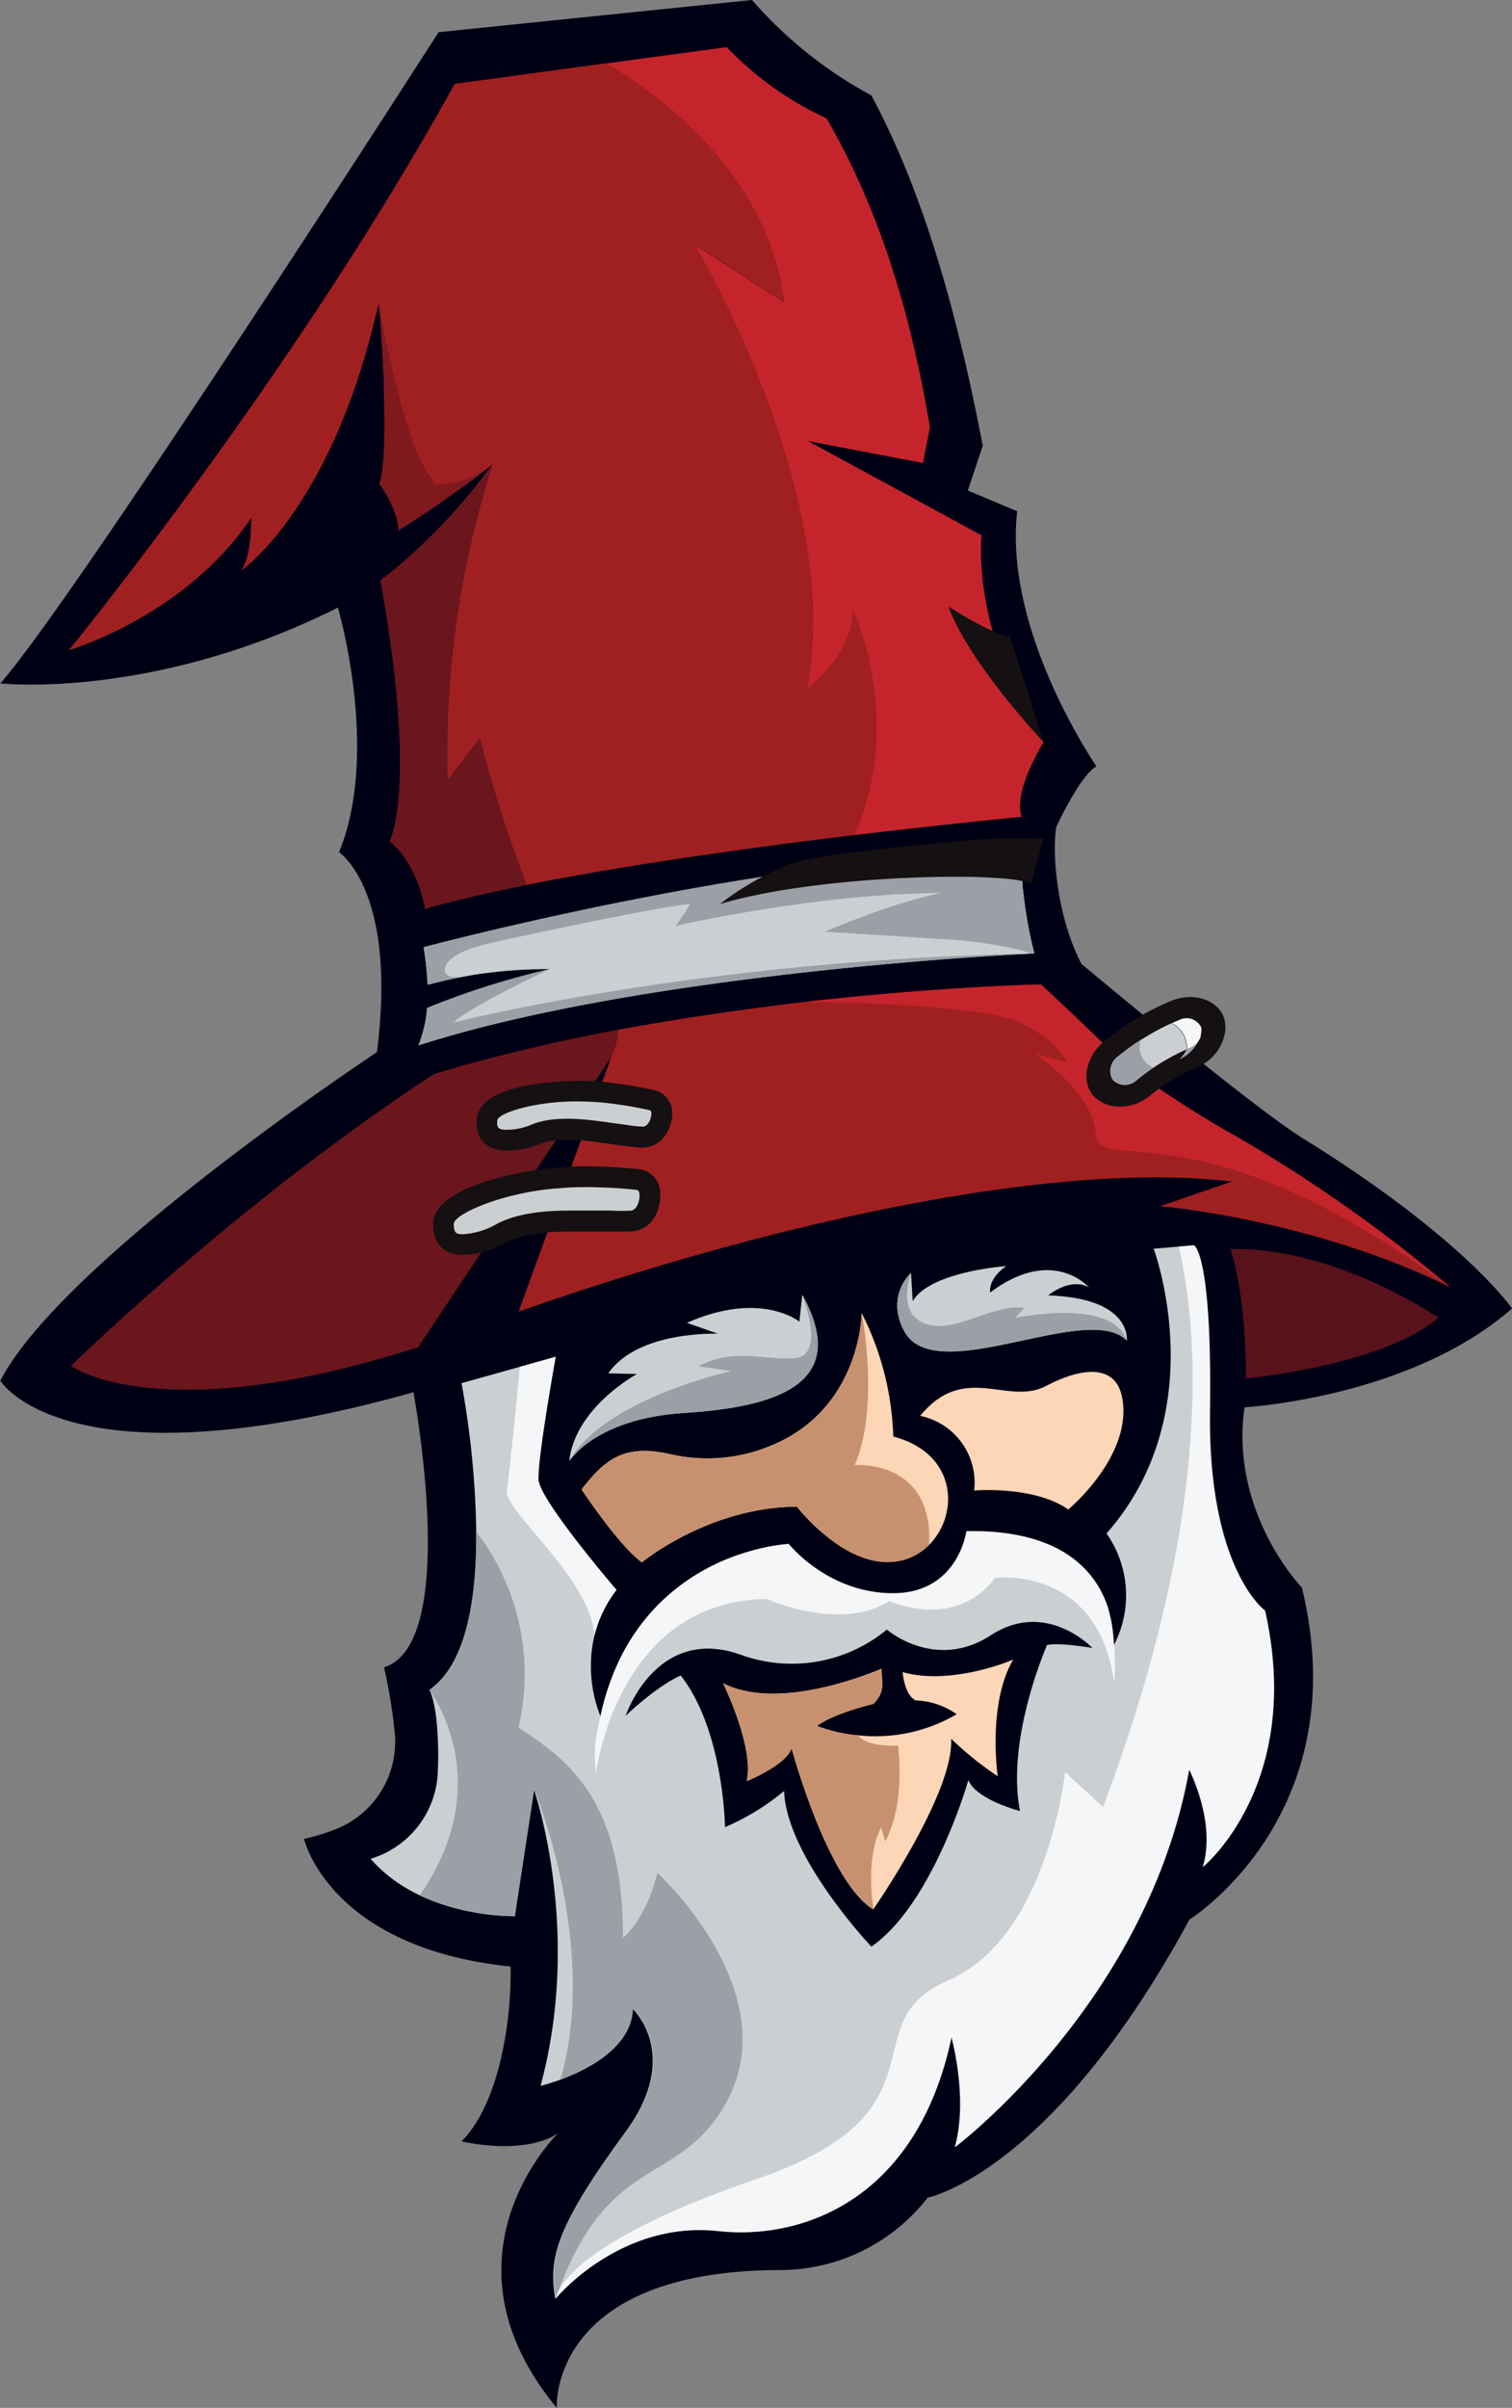 <svg xmlns="http://www.w3.org/2000/svg" viewBox="0 0 219.5 349.34"><rect x="0" y="0" width="219.5" height="349.34" fill="#808080" stroke="none"/><defs><style>.cls-1{fill:#000015;}.cls-12,.cls-2{fill:#cccfd2;}.cls-3{fill:#a02021;}.cls-4{fill:#fdd6b7;}.cls-5{fill:#fff;}.cls-12,.cls-5{opacity:0.81;}.cls-6{fill:#c6242c;}.cls-7,.cls-8{fill:#6b151d;}.cls-7{opacity:0.59;}.cls-9{fill:#9d9fa7;}.cls-10{fill:#151011;}.cls-11{fill:#59121b;}.cls-13{fill:#f5f6f7;}.cls-14{fill:#c7916f;}</style></defs><title>WW Red</title><g id="Ebene_2" data-name="Ebene 2"><g id="Layer_1" data-name="Layer 1"><path class="cls-1" d="M189,230.34c8,33-16.33,48.16-16.33,48.16-20,36.84-38,40.34-38,40.34a27.16,27.16,0,0,1-21.17,10.5c-33.94,0-32.67,20-32.67,20C63,327.8,80.25,310.25,81,309.52c-5.17,3.31-14,1.15-14,1.15,5.48-5.48,7.27-17.51,7.13-25.36-26.38-2.73-30-18.52-30-18.52a31.24,31.24,0,0,0,4.75-1.46,13.65,13.65,0,0,0,8.42-14,79.71,79.71,0,0,0-1.54-9.43c10.69-3.36,4.76-37.08,4.29-39.75a.51.51,0,0,1,0-.09l0-.08c-50.5,14.17-60-1.66-60-1.66,9-17.5,54.67-47.67,54.67-47.67,3-23.5-5.5-29-5.5-29,6-14.67-.17-35.5-.17-35.5-26.81,13.44-49,11-49,11C11.17,86.5,63.67,4.67,63.67,4.67L109.17,0A61.82,61.82,0,0,0,126.5,13.84c7.56,14.08,12.49,31.63,16.17,50.83l-2.17,6.5,7.17,3c-2,17.5,11.5,37,11.5,37-2.5,1.5-5.84,8.83-5.84,8.83-.64,4.23.23,13.32,3.67,19.84l1.9,1.59c5.9,4.91,23.9,19.79,30.27,23.74,23.45,14.52,30.33,24.67,30.33,24.67-14.83,13-38.83,14.33-38.83,14.33C178.5,219.5,189,230.34,189,230.34Z"/><path class="cls-2" d="M183.67,233.67s-8.31-6-8-29-2.33-24-2.33-24l-2.14.18-3.72.32a0,0,0,0,0,0,0c.28.76,8.56,23.78-6.84,41.31a15.65,15.65,0,0,1,1.08,16.18s0,.11-.08.16a7.12,7.12,0,0,0,0-.79v0a16.68,16.68,0,0,0-.85-4.89c-1.67-4.94-6.53-11.26-20.51-11,0,0-1.16,9-10.66,9S114.5,224,114.5,224a27.45,27.45,0,0,0-5.82,1.11,29.69,29.69,0,0,0-18.43,15.06h0A36,36,0,0,0,87.17,249a19.55,19.55,0,0,1-1.38-7.7,18.15,18.15,0,0,1,.52-4.06,17.62,17.62,0,0,1,3.19-6.57s-11.17-13-11.33-16,2.5-17.83,2.5-17.83l-5.2,1.46L67,200.67a131,131,0,0,1,2.14,21.5c.07,9-1.22,18.35-6.1,22.46h0c-.22.19-.46.37-.7.54.78,1.59,1.12,4.45,1.23,7.4.06,1.4.06,2.82,0,4.14a13.71,13.71,0,0,1-9.31,12.82c-.29.1-.46.14-.46.14,7.5,8.67,20.92,8.33,20.92,8.33l2.75-18.5s7.17,20.34,1,43.12c0,0,13.09-3.07,13.35-11.2,0,0,7.24,6.63-1,17.87-10.15,13.84-11.21,18.38-10.21,24.21l0,0c.53-.63,9.73-11.32,23.64-9.8,12.17,1.33,28.84-4.5,33.84-28.17,0,0,2.5,8.84.5,16,0,0,28-21,34-54.83,0,0,4,7.67,2,14.17C174.67,270.84,189.33,258.84,183.67,233.67ZM90.83,248.92s4.42-13.25,16.75-8.83a21.7,21.7,0,0,0,21.17-3.67s7,6.08,15.08.83,14.75,1.84,14.75,1.84-4.83-.84-6.58-.42c0,0-6,13.58-3.92,24.08,0,0-6.41-1.66-7.5-4.5,0,0-5.08,17.92-14.08,24.17,0,0-12.33-13-12.67-22.58a35,35,0,0,1-8.58,5.25s-.17-14-6.42-22C98.83,243.09,95.92,244.17,90.83,248.92Z"/><path class="cls-3" d="M124,121.16c-14.18,1.71-32.16,4.17-47.14,7.14l-.37.07c-5.46,1.1-10.51,2.26-14.81,3.47,0,0,0-.08,0-.23a19.2,19.2,0,0,0-.75-2.77c0-.11-.07-.22-.11-.33-.11-.33-.25-.68-.4-1a7.55,7.55,0,0,0-.32-.72q-.16-.36-.36-.72a5.58,5.58,0,0,0-.32-.58c-.11-.2-.23-.4-.35-.59s-.32-.48-.49-.71c0,0,0,0,0,0a5.46,5.46,0,0,0-.43-.55,3.11,3.11,0,0,0-.23-.28c-.16-.19-.34-.38-.52-.56s-.54-.51-.83-.75c0,0,4.17-7.33-1.33-37.83A80,80,0,0,0,66.76,73.32a70.35,70.35,0,0,0,4.71-5.94h0l-.07.06-.54.43c-.77.61-2.22,1.72-4.2,3.15l-.76.55-1.32.92c-1.85,1.3-4,2.76-6.42,4.28l-.29.18c-.16-3.23-2.78-6.74-2.78-6.74.76-2.46.81-7.92.64-13.23l0-.9c0-.64,0-1.26-.07-1.88l-.06-1.12c0-.52,0-1-.08-1.53s0-.71-.06-1c-.19-3.3-.4-5.82-.45-6.4A.19.19,0,0,1,55,44,.28.28,0,0,1,55,44L50.79,72c1.36,2.32,1.66,8.21,1.66,8.21C41.63,86.3,27.39,92.56,10,94.33h0S42.83,54.17,66,12.17l22-3c7,4.08,23.48,15.58,25.83,34.64l-13-8.34s21.67,36,16.34,64.34c0,0,6.66-4.67,6.66-11.34C123.83,88.5,131.34,104.56,124,121.16Z"/><path class="cls-4" d="M134.89,224.12a8.5,8.5,0,0,1-3.81,2.22c-3.55.94-7.06-.56-9.82-2.5h0a28.43,28.43,0,0,1-5.58-5.25c-12.84.08-22.5,8.08-22.5,8.08-3.42-2.5-8.75-10.58-8.75-10.58,3.63-4.69,6.42-6.49,12.65-5.17a23.93,23.93,0,0,0,14.6-1.08c13.35-5.3,13.41-19.34,13.41-19.34a42.4,42.4,0,0,1,4.59,17.92C139,210.85,139.28,219.72,134.89,224.12Z"/><path class="cls-2" d="M99.25,205c-12.09.78-16.11,6.24-16.62,7l0,.09c.75-7.84,9.84-12.75,9.84-12.75l-4.17-.09c4.33-6.25,15.92-5.75,15.92-5.75l-4.5-1.58c10.75-4.75,16.33-.17,16.33-.17l.42-3.91C123.75,201,112.25,204.17,99.25,205Z"/><path class="cls-2" d="M163.58,194.5c-5.66-5.83-27.83,7.09-32.33-1.41-2.66-5,.83-8.27,1-8.4a0,0,0,0,0,0,0l.25,4.08c2.58-4.33,13.58-5.08,13.58-5.08-2.75,1.92-2.33,3.83-2.33,3.83,9.08-6.83,14.33-.75,14.33-.75-2.75-1.5-5.91,1.17-5.91,1.17C164.42,188.34,163.58,194.5,163.58,194.5Z"/><path class="cls-4" d="M163.08,205c-.16,7.5-8,14-8,14-5-3.5-13.66-2.75-13.66-2.75a9.88,9.88,0,0,0-7.84-10.83c6.42-7.83,12.67-1.42,18.25-4.33,5-2.63,10.28-3.44,11.12,1.93A9.36,9.36,0,0,1,163.08,205Z"/><path class="cls-3" d="M168.42,175l10.41-3.58c-27.81-3.28-71,7.41-103.55,18.88l13.51-37.09L60.7,195.43c-37.55,12.06-50.37,2.74-50.37,2.74S34.5,174.5,63,155.84c7.3-2.21,14.91-4.06,22.46-5.59,1.42-.29,2.84-.56,4.25-.83,9.26-1.74,18.33-3,26.54-4l1-.11.68-.08c19.14-2.13,33.2-2.42,33.2-2.42s5.19,4.78,9.21,8.75c-.29.29,0,.89-.21,1.25-.69,1.2-1.73,1.92-1.38,3.25a5.17,5.17,0,0,0,5,3.85,4.86,4.86,0,0,0,1.31-.17l2.49-2.31c2.37,1.63,6.87,4.56,10.08,6.38a211.27,211.27,0,0,1,33,23l0,0C190.5,176.84,168.42,175,168.42,175Z"/><path class="cls-5" d="M161.75,244.17c-2.31-17.19-17.31-15.25-17.31-15.25-5.82,7.75-15.32,3.37-15.32,3.37-7.18,4.51-17.81-.31-17.81-.31-21.75.32-24.75,25.13-24.75,25.13s-.75-3.06.61-8.11c5.16-24,27.33-25,27.33-25s5.67,7.17,15.17,7.17,10.66-9,10.66-9c14-.31,18.84,6,20.51,11a29,29,0,0,1,.85,4.89v0l.06.63A35.76,35.76,0,0,1,161.75,244.17Z"/><path class="cls-6" d="M148.33,118.5s-10.31,1-24.34,2.66c7.35-16.6-.16-32.66-.16-32.66,0,6.67-6.66,11.34-6.66,11.34C122.5,71.5,100.83,35.5,100.83,35.5l13,8.34C111.48,24.78,95,13.28,88,9.2l17.5-2.36A47.45,47.45,0,0,0,120,17.17c7.69,13.27,12.28,28.47,15,44.83l-1,5.17L117.33,64,142.5,77.67s-1.67,13.83,9,30C151.5,107.67,147,114.84,148.33,118.5Z"/><path class="cls-1" d="M50.79,72c1.36,2.32,1.66,8.21,1.66,8.21C41.63,86.3,27.39,92.56,10,94.33c1-.3,17.08-5.28,26.45-19.16,0,0,.17,5.48-1.49,7.66.41-.28,13.51-9.55,20-38.87Z"/><path class="cls-7" d="M71.4,67.43l-.54.43c-.77.61-2.22,1.72-4.2,3.15l-.76.55-1.32.92c-1.85,1.3-4,2.76-6.42,4.28l-.29.18c-.16-3.23-2.78-6.74-2.78-6.74.76-2.46.81-7.92.64-13.23l0-.9c0-.64,0-1.26-.07-1.88l-.06-1.12c0-.52,0-1-.08-1.53s0-.71-.06-1c-.19-3.3-.4-5.82-.45-6.4.31,1.73,3.7,20.47,7.52,25.08l.61,1a7.48,7.48,0,0,0,2.19-.09c.07-.11.14-.11.19,0A15.16,15.16,0,0,0,71.4,67.43Z"/><path class="cls-8" d="M76.48,128.37c-5.46,1.1-10.51,2.26-14.81,3.47,0,0,0-.08,0-.23a19.2,19.2,0,0,0-.75-2.77c0-.11-.07-.22-.11-.33-.11-.33-.25-.68-.4-1s-.2-.48-.32-.72-.23-.48-.36-.72a6.54,6.54,0,0,0-.32-.58c-.11-.2-.23-.4-.35-.59s-.32-.48-.49-.71c0,0,0,0,0,0a5.46,5.46,0,0,0-.43-.55,3.11,3.11,0,0,0-.23-.28,6.77,6.77,0,0,0-.52-.56c-.26-.26-.54-.51-.83-.75,0,0,4.17-7.33-1.33-37.83a80.63,80.63,0,0,0,16.3-16.79A137,137,0,0,0,65,113.17L69.67,107A183.34,183.34,0,0,0,76.48,128.37Z"/><path class="cls-9" d="M99.25,205c-12.09.78-16.11,6.24-16.62,7,5.09-9.09,23.56-13.08,23.56-13.08l-4.81-.69c5.24-2.75,9.18-.87,13.93-1.18s1.11-9.21,1.11-9.21C123.75,201,112.25,204.17,99.25,205Z"/><path class="cls-9" d="M163.58,194.5c-5.66-5.83-27.83,7.09-32.33-1.41-2.66-5,.83-8.27,1-8.4-.13.35-2.14,6,2.22,7.4s9.62-3,14.25-2.34l-1.33,1.46S161.46,188.17,163.58,194.5Z"/><path class="cls-10" d="M151.5,107.67S140.63,96.17,137.69,88c0,0,6.81,4.38,8.94,4.31Z"/><path class="cls-4" d="M147.11,240.74c-.35.24-9.19,3.83-16.08,1.85.17,1.5.64,3.49,1.91,4.11a10.91,10.91,0,0,1,5.94,2,23.28,23.28,0,0,1-14.31,3.06,22.2,22.2,0,0,1-6-1.37c2.5-1.87,8.17-3.18,8.19-3.19,1.85-1.92,1.18-3.12,1.2-5.09-4.73,1.94-15.84,5.72-23,2.09,0,0,4.56,9.25,3.44,14.19,0,0,5.81-2.37,6.5-4.81,0,0,5.18,19.31,11.87,23.44,0,0,11.75-16.88,11.31-24.76a48.66,48.66,0,0,0,6.76,5.44S143.31,247.18,147.11,240.74Z"/><path class="cls-11" d="M178.63,181.22s2.25,6.2,2.25,18.76c0,0,19.81-1.81,27.94-8.81C208.81,191.17,193.88,180.85,178.63,181.22Z"/><path class="cls-8" d="M89.71,149.42a8.84,8.84,0,0,1-1,4l-28,42c-37.55,12.06-50.37,2.74-50.37,2.74S34.5,174.5,63,155.84A255.7,255.7,0,0,1,89.71,149.42Z"/><path class="cls-2" d="M174.31,150.27l0,.1a.29.29,0,0,0,0-.09Z"/><path class="cls-2" d="M174.31,150.27l0,.1a.29.29,0,0,0,0-.09Z"/><path class="cls-12" d="M172.69,152l-.42.17c0,.36-.88,1.38-1,1.51a6,6,0,0,0,3-3.23A2.8,2.8,0,0,1,172.69,152Z"/><path class="cls-2" d="M174.3,149.11A2.36,2.36,0,0,0,171,148l-1,.42a4.08,4.08,0,0,1,2.2,3.75l.42-.17a2.8,2.8,0,0,0,1.55-1.55s0-.07,0-.11a.29.29,0,0,0,0-.09,2.23,2.23,0,0,0,.09-.63A1.7,1.7,0,0,0,174.3,149.11Z"/><path class="cls-12" d="M174.3,149.11A2.36,2.36,0,0,0,171,148l-1,.42a4.08,4.08,0,0,1,2.2,3.75l.42-.17a2.8,2.8,0,0,0,1.55-1.55s0-.07,0-.11a.29.29,0,0,0,0-.09,2.23,2.23,0,0,0,.09-.63A1.7,1.7,0,0,0,174.3,149.11Z"/><path class="cls-6" d="M210.54,186.81c-36.31-27-51.21-16.22-51.46-22.22s-8.75-11.68-8.75-11.68l4.5,1.21s-.66-2.7-6.5-5.67-31.13-3.11-31.13-3.11l.68-.08c19.14-2.13,33.2-2.42,33.2-2.42s5.19,4.78,9.21,8.75c-.29.29,0,.89-.21,1.25-.69,1.2-1.73,1.92-1.38,3.25a5.17,5.17,0,0,0,5,3.85,4.86,4.86,0,0,0,1.31-.17l2.49-2.31c2.37,1.63,6.87,4.56,10.08,6.38A211.27,211.27,0,0,1,210.54,186.81Z"/><path class="cls-10" d="M173.44,155a28.41,28.41,0,0,0-6.54,4,6.78,6.78,0,0,1-3.83,1.53,5.34,5.34,0,0,1-3.89-1.13,3.86,3.86,0,0,1-.86-1c-1.26-2-.53-5.26,2-7.35a38.75,38.75,0,0,1,9.56-5.79c3.73-1.57,7.41.09,7.92,2.88a4.46,4.46,0,0,1,.08,1.33,6.62,6.62,0,0,1-3.94,5.29Z"/><path class="cls-2" d="M170.07,148.45a35.16,35.16,0,0,0-4.43,2.42,36,36,0,0,0-3.38,2.46,2.54,2.54,0,0,0-.9,3,1.49,1.49,0,0,0,.31.46,2.48,2.48,0,0,0,3.33-.06c.78-.64,1.59-1.25,2.42-1.81a32.29,32.29,0,0,1,4.85-2.68A4.08,4.08,0,0,0,170.07,148.45Z"/><path class="cls-9" d="M167.42,154.88q-1.25.85-2.42,1.81a2.49,2.49,0,0,1-3.33.06,1.67,1.67,0,0,1-.31-.46,2.56,2.56,0,0,1,.9-3,35.76,35.76,0,0,1,3.38-2.46A3.21,3.21,0,0,0,167.42,154.88Z"/><path class="cls-9" d="M174.24,150.48a6,6,0,0,1-3,3.23c.11-.13,1-1.15,1-1.51l.42-.17A2.8,2.8,0,0,0,174.24,150.48Z"/><path class="cls-13" d="M174.39,149.65a2.23,2.23,0,0,1-.09.63v0a.19.19,0,0,1,0,.07s0,.07,0,.11a2.8,2.8,0,0,1-1.55,1.55l-.42.17a4.08,4.08,0,0,0-2.2-3.75l1-.42a2.36,2.36,0,0,1,3.27,1.08A1.7,1.7,0,0,1,174.39,149.65Z"/><path class="cls-14" d="M134.89,224.12a8.5,8.5,0,0,1-3.81,2.22c-3.55.94-7.06-.56-9.82-2.5h0a28.43,28.43,0,0,1-5.58-5.25c-12.84.08-22.5,8.08-22.5,8.08-3.42-2.5-8.75-10.58-8.75-10.58,3.63-4.69,6.42-6.49,12.65-5.17a23.93,23.93,0,0,0,14.6-1.08c13.35-5.3,13.41-19.34,13.41-19.34s2.69,13.42-1,22.05C124.1,212.55,135.47,211.64,134.89,224.12Z"/><path class="cls-14" d="M128.5,267.17l-.56-2.06s-2.35,3.6-1.13,11.94c-6.69-4.13-11.87-23.44-11.87-23.44-.69,2.44-6.5,4.81-6.5,4.81,1.12-4.94-3.44-14.19-3.44-14.19,7.11,3.63,18.22-.15,23-2.09,0,2,.65,3.17-1.2,5.09,0,0-5.69,1.32-8.19,3.19a22.2,22.2,0,0,0,6,1.37s.84,1.63,5.77,1.47C130.34,253.26,131.59,261.42,128.5,267.17Z"/><path class="cls-5" d="M78.17,214.67c.16,3,11.33,16,11.33,16a17.62,17.62,0,0,0-3.19,6.57c-.79-8.58-13.2-18-12.73-21.07.42-2.72,1.54-14.21,1.89-17.87l5.2-1.46S78,211.67,78.17,214.67Z"/><path class="cls-9" d="M69.27,222.33a1.48,1.48,0,0,0-.13-.16h0A1.81,1.81,0,0,1,69.27,222.33Z"/><path class="cls-9" d="M105,305.79c-7,11.58-17,6.63-24.31,27.68l0,0c-1-5.83.06-10.37,10.21-24.21,8.24-11.24,1-17.87,1-17.87-.18,5.71-6.69,8.92-10.55,10.33,5.4-18.58-3-40.07-3.77-42.09a.05.05,0,0,0,0,0,.46.46,0,0,0,0-.09.08.08,0,0,1,0,0L74.75,278a33.86,33.86,0,0,1-13.82-3c11.32-16.34,1.8-29.26,1.41-29.76a0,0,0,0,1,0,0c.24-.17.48-.35.7-.54h0c4.88-4.11,6.17-13.44,6.1-22.46a1.48,1.48,0,0,1,.13.16l0,0a33.83,33.83,0,0,1,6,28.24c7.31,4.75,15.17,10.56,15.17,30.48,0,0,3.2-2.3,5-9.42C95.38,271.67,114.88,289.44,105,305.79Z"/><path class="cls-5" d="M174.67,270.84c2-6.5-2-14.17-2-14.17-6,33.83-34,54.83-34,54.83,2-7.16-.5-16-.5-16-5,23.67-21.67,29.5-33.84,28.17-13.91-1.52-23.11,9.17-23.64,9.8l0,0S81,326,109.75,316.17s13.42-22.67,27.88-28.83,17-30.23,17-30.23l5.5,5.06c15.63-41.41,14.1-67.84,11-81.32l2.14-.18s2.67,1,2.33,24,8,29,8,29C189.33,258.84,174.67,270.84,174.67,270.84Z"/><path class="cls-10" d="M67.24,182.06c-2.79,0-4.34-1.59-4.36-4.48,0-5.66,14-7.88,17.79-8.17h.07a41.41,41.41,0,0,1,4.46-.2,73.05,73.05,0,0,1,7.59.42,3.51,3.51,0,0,1,3.06,3.55c.12,2.18-1,4.76-3.39,5.35a5.94,5.94,0,0,1-1.64.15h-2c-.79,0-1.64,0-2.53,0h-.12c-1,0-2.07,0-3.14,0-3,0-6.77.18-9.45,1.58A14,14,0,0,1,67.24,182.06Z"/><path class="cls-2" d="M67.24,179.06c-1,0-1.35-.12-1.36-1.5s7-4.54,15-5.15l.15,0a38.4,38.4,0,0,1,4.16-.18,70.09,70.09,0,0,1,7.27.4c.72.08.41,2.77-.79,3a21.65,21.65,0,0,1-2.9,0h0c-.8,0-1.67,0-2.57,0s-2.11,0-3.2,0c-3.33,0-7.58.22-10.84,1.92A11.12,11.12,0,0,1,67.24,179.06Z"/><path class="cls-10" d="M72.83,166.88c-2.58-.31-3.88-2-3.59-4.66.64-5.79,15.68-5.41,15.84-5.4h0a34,34,0,0,1,3.7.28A60.4,60.4,0,0,1,95,158.17a3.4,3.4,0,0,1,2.57,3.75c-.13,2-1.49,4.24-3.75,4.53a5.39,5.39,0,0,1-1.47,0l-1.66-.2c-.65-.08-1.34-.18-2.07-.28-.91-.13-1.77-.25-2.63-.36-2.37-.28-5.38-.5-7.58.34A12,12,0,0,1,72.83,166.88Z"/><path class="cls-2" d="M73.19,163.9c-.81-.1-1.09-.23-1-1.35s6.14-3,12.72-2.73h.13a31.47,31.47,0,0,1,3.4.25,57.44,57.44,0,0,1,5.88,1c.57.13.07,2.29-.94,2.39a17.74,17.74,0,0,1-2.36-.25h0c-.65-.08-1.36-.18-2.09-.28s-1.72-.25-2.6-.35c-2.71-.32-6.19-.56-9,.51A9.11,9.11,0,0,1,73.19,163.9Z"/><path class="cls-2" d="M150.17,138.34l-.39,0h0c-3.16.15-24.3,1.28-47.57,4.57-14.22,2-29.25,4.83-41.44,8.74A18.37,18.37,0,0,0,62,146.24a116.76,116.76,0,0,1,16.81-5.4l1-.24h0a71.43,71.43,0,0,0-10.82.8h0l-.78.13-.68.13c-1.2.21-2.32.45-3.38.7l-1.44.35-.64.16a48.93,48.93,0,0,0-.57-5.44s23.79-6.34,50-10.34c12.5-1.89,25.56-3.27,36.84-3.16a37.58,37.58,0,0,0,.31,6.42A59.28,59.28,0,0,0,150.17,138.34Z"/><path class="cls-9" d="M150.17,138.34s-22.74,1-48,4.59c-14.22,2-29.25,4.83-41.44,8.74A18.37,18.37,0,0,0,62,146.24a116.76,116.76,0,0,1,16.81-5.4l1-.24c-.86.36-12.55,6-13.91,7.74C65.87,148.34,101.92,139.17,150.17,138.34Z"/><path class="cls-9" d="M148.64,130.34c-19.82-3.11-50.56,4-50.56,4a38,38,0,0,0,2.09-3.17c-6.24.53-36,7.17-36,7.17a16.63,16.63,0,0,1,0,4l-2.08.51a48.93,48.93,0,0,0-.57-5.44s23.79-6.34,50-10.34c12.5-1.89,25.56-3.27,36.84-3.16A37.58,37.58,0,0,0,148.64,130.34Z"/><path class="cls-10" d="M149.67,128.25c-2.67-1.83-30.5-1.5-45.17,2.92a41.91,41.91,0,0,1,10.25-5.83c5.33-1.92,29.33-3.67,29.33-3.67h7.42Z"/><path class="cls-9" d="M64.15,142.35c.1-2.87,1.36-4.35,8.55-5.88s1.68-1.55,1.18-1.24-10.62,2.06-10.62,2.06l-.37,5.05Z"/><path class="cls-9" d="M67.53,141.65c-1.2.21-2.32.45-3.38.7l-1.44.35,2.12-2.83C64.3,140.85,64.32,142.17,67.53,141.65Z"/><path class="cls-9" d="M69,141.39l-.78.13A7.78,7.78,0,0,1,69,141.39Z"/><path class="cls-9" d="M150.17,138.34l-.39,0h0c-7.71-2.68-30-3.19-30-3.19,13-4.75,28.89-4.83,28.89-4.83A59.28,59.28,0,0,0,150.17,138.34Z"/><path class="cls-9" d="M119.75,135.17s14.33-6.25,21.92-6.25,5.92.5,5.92.5l1,.22v1.53l-9.37,5.24"/><path class="cls-1" d="M54.91,44.53C52.29,58.1,48.12,67.36,44.4,73.4a.53.53,0,0,1,0,.28,23.53,23.53,0,0,1-1.48,2.18l1.23-1v.43c0,.23.08.47,0,.57-.26.31-.55.59-.83.89,0,0,0,0,0,0l-.15.14a28,28,0,0,1-2.34,2.24c.55-.19,1.1-.38,1.66-.55v.27c0,.27.08.67,0,.73l-.55.42c0,.16,0,.29,0,.33a22.53,22.53,0,0,1-4,2.45c-.75.45-1.5.89-2.29,1.3v-.3c-1.06.41-2.15.76-3.25,1.07-.45.27-.88.55-1.34.81v-.42a1.29,1.29,0,0,1,0-.58l.13-.17c0-.16,0-.3,0-.33l.46-.33q.51-.66,1.05-1.29l0-.06-.16.09v-.4l0-.22a54.48,54.48,0,0,1-20.28,13C29.16,92.77,42.94,86.29,53.37,80c0,0-.44-5.75-1.83-8Z"/><path class="cls-1" d="M26.52,91.83a4.5,4.5,0,0,1-2.16-2.77A55.41,55.41,0,0,1,10,94.35a97.49,97.49,0,0,0,18.45-1.74A6.89,6.89,0,0,1,26.52,91.83Z"/></g></g></svg>